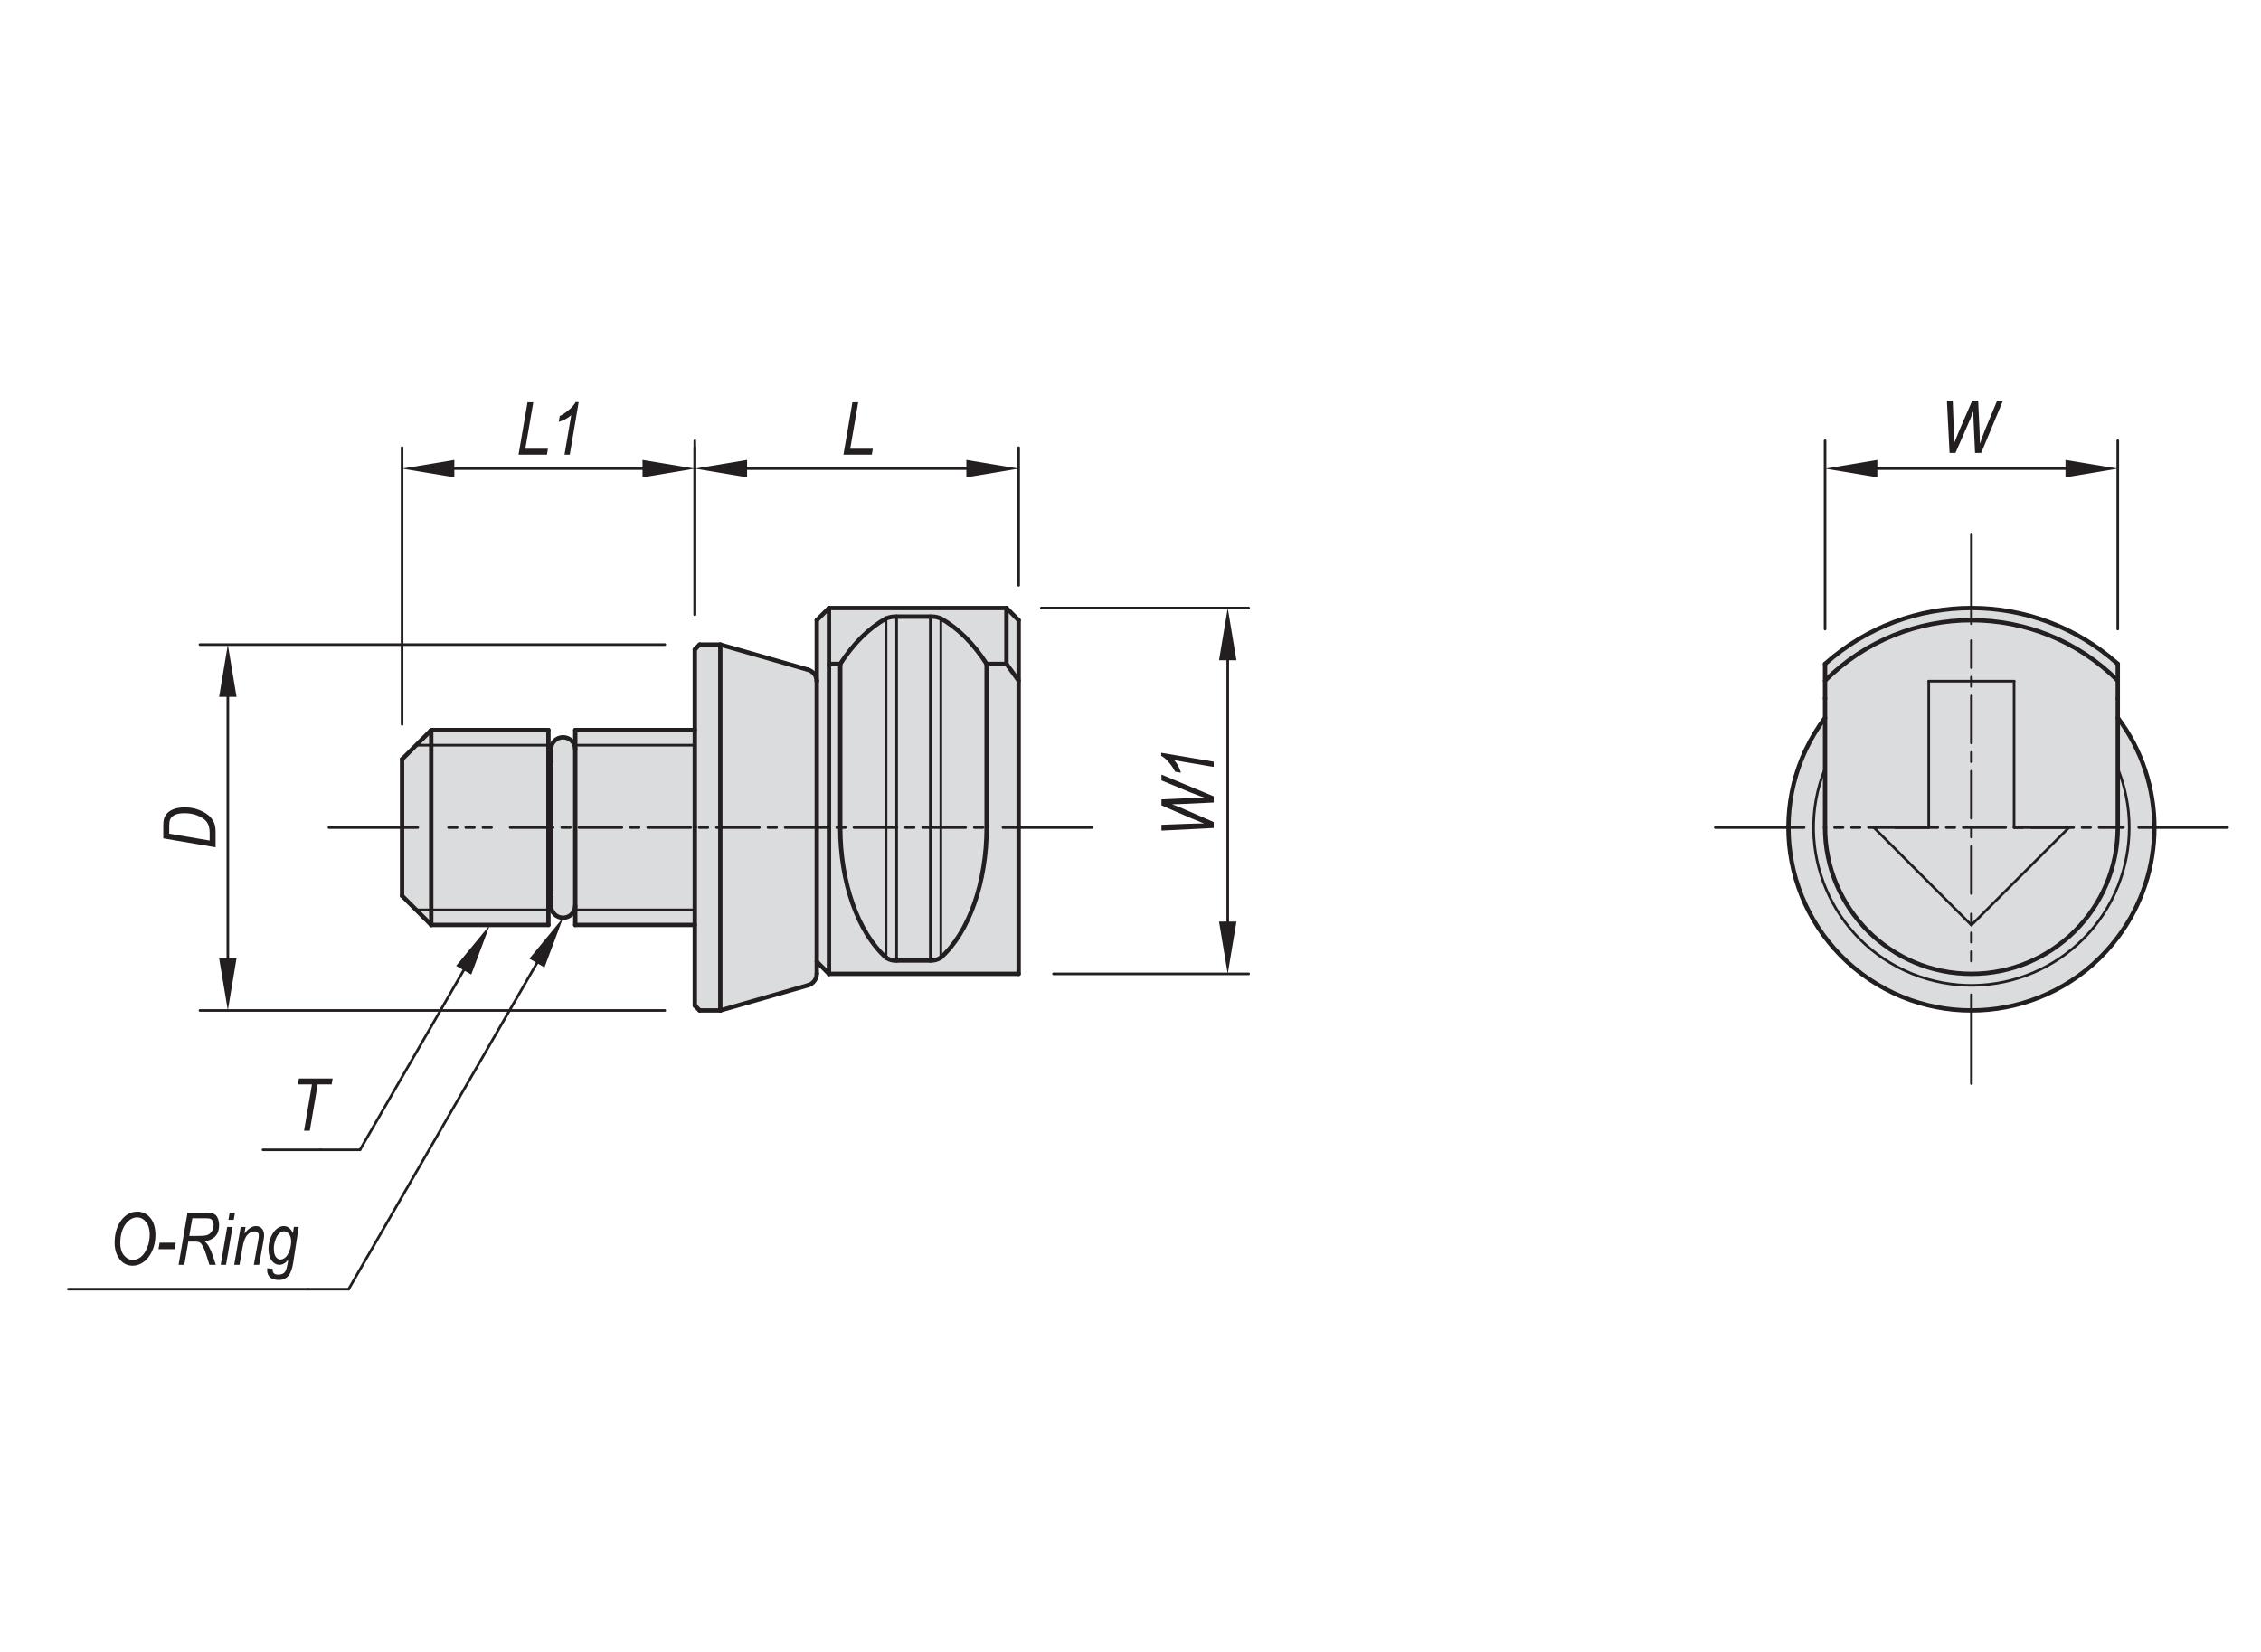 <?xml version="1.0" encoding="utf-8"?>
<!-- Generator: Adobe Illustrator 16.0.3, SVG Export Plug-In . SVG Version: 6.00 Build 0)  -->
<!DOCTYPE svg PUBLIC "-//W3C//DTD SVG 1.1//EN" "http://www.w3.org/Graphics/SVG/1.1/DTD/svg11.dtd">
<svg version="1.1" id="CP-166" xmlns="http://www.w3.org/2000/svg" xmlns:xlink="http://www.w3.org/1999/xlink" x="0px" y="0px"
	 width="650px" height="475px" viewBox="0 0 650 475" enable-background="new 0 0 650 475" xml:space="preserve">
<path fill="#DBDCDE" d="M608.832,206.388v-15.483c-23.965-21.432-60.194-21.432-84.154,0v15.483
	c-17.432,23.24-12.721,56.208,10.52,73.636c23.232,17.431,56.207,12.72,73.635-10.521
	C622.854,250.801,622.854,225.092,608.832,206.388"/>
<path fill-rule="evenodd" clip-rule="evenodd" fill="#DBDCDE" d="M165.38,260.388v5.573h34.366v23.18l1.395,1.403h5.938
	l25.191-7.223l2.541-3.375v-3.431l3.5,3.508h54.528V178.333l-3.507-3.499h-51.021l-3.5,3.499v17.392v0.221l-2.541-3.374
	l-25.191-7.224h-5.938l-1.395,1.407v23.176H165.38v5.579c0-5.579-7.01-4.634-7.01,0v3.504h-0.703v-9.083h-33.7l-8.379,8.379v39.275
	l8.379,8.377h33.7v-9.083h0.703v3.51C158.37,264.658,165.38,265.355,165.38,260.388"/>
<line fill="none" stroke="#231F20" stroke-width="0.75" stroke-linecap="round" stroke-linejoin="round" stroke-miterlimit="10" x1="579.021" y1="195.868" x2="554.474" y2="195.868"/>
<line fill="none" stroke="#231F20" stroke-width="0.75" stroke-linecap="round" stroke-linejoin="round" stroke-miterlimit="10" x1="554.481" y1="195.868" x2="554.481" y2="237.947"/>
<line fill="none" stroke="#231F20" stroke-width="0.75" stroke-linecap="round" stroke-linejoin="round" stroke-miterlimit="10" x1="554.481" y1="237.951" x2="538.704" y2="237.951"/>
<line fill="none" stroke="#231F20" stroke-width="0.75" stroke-linecap="round" stroke-linejoin="round" stroke-miterlimit="10" x1="538.704" y1="237.951" x2="566.75" y2="265.997"/>
<line fill="none" stroke="#231F20" stroke-width="0.75" stroke-linecap="round" stroke-linejoin="round" stroke-miterlimit="10" x1="566.75" y1="265.997" x2="594.806" y2="237.951"/>
<line fill="none" stroke="#231F20" stroke-width="0.75" stroke-linecap="round" stroke-linejoin="round" stroke-miterlimit="10" x1="594.806" y1="237.951" x2="579.021" y2="237.951"/>
<line fill="none" stroke="#231F20" stroke-width="0.75" stroke-linecap="round" stroke-linejoin="round" stroke-miterlimit="10" x1="579.021" y1="237.951" x2="579.021" y2="195.868"/>
<path fill="none" stroke="#231F20" stroke-width="0.75" stroke-linecap="round" stroke-linejoin="round" stroke-miterlimit="10" d="
	M524.678,220.966c-9.381,23.24,1.854,49.679,25.092,59.058c23.238,9.381,49.679-1.86,59.057-25.098
	c4.396-10.894,4.396-23.064,0-33.96"/>
<line fill="none" stroke="#231F20" stroke-width="0.75" stroke-linecap="round" stroke-linejoin="round" stroke-miterlimit="10" x1="270.474" y1="177.852" x2="270.474" y2="275.342"/>
<line fill="none" stroke="#231F20" stroke-width="0.75" stroke-linecap="round" stroke-linejoin="round" stroke-miterlimit="10" x1="254.719" y1="275.342" x2="254.719" y2="177.852"/>
<line fill="none" stroke="#231F20" stroke-width="0.75" stroke-linecap="round" stroke-linejoin="round" stroke-miterlimit="10" x1="257.757" y1="177.312" x2="257.757" y2="276.197"/>
<line fill="none" stroke="#231F20" stroke-width="0.75" stroke-linecap="round" stroke-linejoin="round" stroke-miterlimit="10" x1="267.445" y1="276.197" x2="267.445" y2="177.316"/>
<line fill="none" stroke="#231F20" stroke-width="0.75" stroke-linecap="round" stroke-linejoin="round" stroke-miterlimit="10" x1="199.747" y1="214.277" x2="165.38" y2="214.277"/>
<line fill="none" stroke="#231F20" stroke-width="0.75" stroke-linecap="round" stroke-linejoin="round" stroke-miterlimit="10" x1="157.667" y1="214.277" x2="119.625" y2="214.277"/>
<line fill="none" stroke="#231F20" stroke-width="0.75" stroke-linecap="round" stroke-linejoin="round" stroke-miterlimit="10" x1="119.625" y1="261.615" x2="157.664" y2="261.615"/>
<line fill="none" stroke="#231F20" stroke-width="0.75" stroke-linecap="round" stroke-linejoin="round" stroke-miterlimit="10" x1="165.38" y1="261.615" x2="199.747" y2="261.615"/>
<line fill="none" stroke="#231F20" stroke-width="0.75" stroke-linecap="round" stroke-linejoin="round" x1="493.115" y1="237.951" x2="518.663" y2="237.951"/>
<line fill="none" stroke="#231F20" stroke-width="0.75" stroke-linecap="round" stroke-linejoin="round" stroke-dasharray="2.44,2.44" x1="527.405" y1="237.951" x2="540.523" y2="237.951"/>
<line fill="none" stroke="#231F20" stroke-width="0.75" stroke-linecap="round" stroke-linejoin="round" stroke-dasharray="12.198,2.44,2.44,2.44" x1="544.891" y1="237.951" x2="610.465" y2="237.951"/>
<line fill="none" stroke="#231F20" stroke-width="0.75" stroke-linecap="round" stroke-linejoin="round" x1="614.838" y1="237.951" x2="640.388" y2="237.951"/>
<line fill="none" stroke="#231F20" stroke-width="0.75" stroke-linecap="round" stroke-linejoin="round" x1="94.551" y1="237.951" x2="120.1" y2="237.951"/>
<line fill="none" stroke="#231F20" stroke-width="0.75" stroke-linecap="round" stroke-linejoin="round" stroke-dasharray="2.471,2.471" x1="128.955" y1="237.951" x2="142.235" y2="237.951"/>
<line fill="none" stroke="#231F20" stroke-width="0.75" stroke-linecap="round" stroke-linejoin="round" stroke-dasharray="12.353,2.471,2.471,2.471" x1="146.662" y1="237.951" x2="283.9" y2="237.951"/>
<line fill="none" stroke="#231F20" stroke-width="0.75" stroke-linecap="round" stroke-linejoin="round" x1="288.33" y1="237.951" x2="313.88" y2="237.951"/>
<line fill="none" stroke="#231F20" stroke-width="0.75" stroke-linecap="round" stroke-linejoin="round" x1="566.75" y1="311.582" x2="566.75" y2="286.029"/>
<line fill="none" stroke="#231F20" stroke-width="0.75" stroke-linecap="round" stroke-linejoin="round" stroke-dasharray="2.706,2.706" x1="566.75" y1="276.333" x2="566.75" y2="261.785"/>
<line fill="none" stroke="#231F20" stroke-width="0.75" stroke-linecap="round" stroke-linejoin="round" stroke-dasharray="13.532,2.706,2.706,2.706" x1="566.75" y1="256.934" x2="566.75" y2="184.192"/>
<line fill="none" stroke="#231F20" stroke-width="0.75" stroke-linecap="round" stroke-linejoin="round" x1="566.75" y1="179.342" x2="566.75" y2="153.793"/>
<path fill="none" stroke="#231F20" stroke-width="1.25" stroke-linecap="round" stroke-linejoin="round" stroke-miterlimit="10" d="
	M524.678,206.388c-17.432,23.24-12.721,56.208,10.52,73.636c23.238,17.431,56.2,12.72,73.629-10.521
	c14.027-18.702,14.027-44.411,0-63.115"/>
<path fill="none" stroke="#231F20" stroke-width="1.25" stroke-linecap="round" stroke-linejoin="round" stroke-miterlimit="10" d="
	M524.678,237.951c0,23.234,18.834,42.073,42.072,42.073c23.239,0,42.076-18.839,42.076-42.073"/>
<line fill="none" stroke="#231F20" stroke-width="1.25" stroke-linecap="round" stroke-linejoin="round" stroke-miterlimit="10" x1="524.678" y1="237.951" x2="524.678" y2="200.842"/>
<line fill="none" stroke="#231F20" stroke-width="1.25" stroke-linecap="round" stroke-linejoin="round" stroke-miterlimit="10" x1="608.826" y1="200.837" x2="608.826" y2="237.945"/>
<line fill="none" stroke="#231F20" stroke-width="1.25" stroke-linecap="round" stroke-linejoin="round" stroke-miterlimit="10" x1="524.678" y1="200.837" x2="524.678" y2="190.905"/>
<path fill="none" stroke="#231F20" stroke-width="1.25" stroke-linecap="round" stroke-linejoin="round" stroke-miterlimit="10" d="
	M608.826,190.902c-23.959-21.428-60.188-21.428-84.148,0"/>
<line fill="none" stroke="#231F20" stroke-width="1.25" stroke-linecap="round" stroke-linejoin="round" stroke-miterlimit="10" x1="608.826" y1="190.902" x2="608.826" y2="200.837"/>
<line fill="none" stroke="#231F20" stroke-width="1.25" stroke-linecap="round" stroke-linejoin="round" stroke-miterlimit="10" x1="207.08" y1="290.548" x2="232.264" y2="283.322"/>
<line fill="none" stroke="#231F20" stroke-width="1.25" stroke-linecap="round" stroke-linejoin="round" stroke-miterlimit="10" x1="232.271" y1="192.571" x2="207.08" y2="185.351"/>
<line fill="none" stroke="#231F20" stroke-width="1.25" stroke-linecap="round" stroke-linejoin="round" stroke-miterlimit="10" x1="207.08" y1="185.347" x2="201.146" y2="185.347"/>
<line fill="none" stroke="#231F20" stroke-width="1.25" stroke-linecap="round" stroke-linejoin="round" stroke-miterlimit="10" x1="201.146" y1="290.548" x2="207.076" y2="290.548"/>
<line fill="none" stroke="#231F20" stroke-width="1.25" stroke-linecap="round" stroke-linejoin="round" stroke-miterlimit="10" x1="201.146" y1="185.347" x2="199.742" y2="186.754"/>
<line fill="none" stroke="#231F20" stroke-width="1.25" stroke-linecap="round" stroke-linejoin="round" stroke-miterlimit="10" x1="199.747" y1="289.141" x2="201.146" y2="290.544"/>
<path fill="none" stroke="#231F20" stroke-width="1.25" stroke-linecap="round" stroke-linejoin="round" stroke-miterlimit="10" d="
	M234.812,195.945c0-1.568-1.043-2.94-2.541-3.374"/>
<path fill="none" stroke="#231F20" stroke-width="1.25" stroke-linecap="round" stroke-linejoin="round" stroke-miterlimit="10" d="
	M232.271,283.322c1.498-0.432,2.541-1.804,2.541-3.37"/>
<line fill="none" stroke="#231F20" stroke-width="1.25" stroke-linecap="round" stroke-linejoin="round" stroke-miterlimit="10" x1="238.312" y1="174.834" x2="234.806" y2="178.341"/>
<line fill="none" stroke="#231F20" stroke-width="1.25" stroke-linecap="round" stroke-linejoin="round" stroke-miterlimit="10" x1="238.312" y1="280.024" x2="292.84" y2="280.024"/>
<line fill="none" stroke="#231F20" stroke-width="1.25" stroke-linecap="round" stroke-linejoin="round" stroke-miterlimit="10" x1="199.747" y1="209.93" x2="165.38" y2="209.93"/>
<line fill="none" stroke="#231F20" stroke-width="1.25" stroke-linecap="round" stroke-linejoin="round" stroke-miterlimit="10" x1="157.667" y1="209.93" x2="123.971" y2="209.93"/>
<line fill="none" stroke="#231F20" stroke-width="1.25" stroke-linecap="round" stroke-linejoin="round" stroke-miterlimit="10" x1="123.971" y1="265.961" x2="157.664" y2="265.961"/>
<line fill="none" stroke="#231F20" stroke-width="1.25" stroke-linecap="round" stroke-linejoin="round" stroke-miterlimit="10" x1="165.38" y1="265.961" x2="199.747" y2="265.961"/>
<line fill="none" stroke="#231F20" stroke-width="1.25" stroke-linecap="round" stroke-linejoin="round" stroke-miterlimit="10" x1="123.971" y1="209.93" x2="115.592" y2="218.31"/>
<line fill="none" stroke="#231F20" stroke-width="1.25" stroke-linecap="round" stroke-linejoin="round" stroke-miterlimit="10" x1="115.592" y1="257.584" x2="123.971" y2="265.961"/>
<line fill="none" stroke="#231F20" stroke-width="1.25" stroke-linecap="round" stroke-linejoin="round" stroke-miterlimit="10" x1="207.08" y1="237.951" x2="207.08" y2="185.351"/>
<line fill="none" stroke="#231F20" stroke-width="1.25" stroke-linecap="round" stroke-linejoin="round" stroke-miterlimit="10" x1="207.08" y1="290.548" x2="207.08" y2="237.947"/>
<line fill="none" stroke="#231F20" stroke-width="1.25" stroke-linecap="round" stroke-linejoin="round" stroke-miterlimit="10" x1="199.747" y1="237.951" x2="199.747" y2="186.754"/>
<line fill="none" stroke="#231F20" stroke-width="1.25" stroke-linecap="round" stroke-linejoin="round" stroke-miterlimit="10" x1="199.747" y1="289.141" x2="199.747" y2="237.947"/>
<path fill="none" stroke="#231F20" stroke-width="1.25" stroke-linecap="round" stroke-linejoin="round" stroke-miterlimit="10" d="
	M283.636,190.902c-3.808-5.896-8.288-10.346-13.162-13.05"/>
<path fill="none" stroke="#231F20" stroke-width="1.25" stroke-linecap="round" stroke-linejoin="round" stroke-miterlimit="10" d="
	M270.474,177.852c-0.952-0.424-1.993-0.61-3.035-0.536"/>
<line fill="none" stroke="#231F20" stroke-width="1.25" stroke-linecap="round" stroke-linejoin="round" stroke-miterlimit="10" x1="267.445" y1="177.312" x2="257.757" y2="177.312"/>
<path fill="none" stroke="#231F20" stroke-width="1.25" stroke-linecap="round" stroke-linejoin="round" stroke-miterlimit="10" d="
	M257.757,177.312c-1.042-0.049-2.08,0.133-3.045,0.54"/>
<path fill="none" stroke="#231F20" stroke-width="1.25" stroke-linecap="round" stroke-linejoin="round" stroke-miterlimit="10" d="
	M254.719,177.852c-4.864,2.704-9.351,7.154-13.16,13.05"/>
<line fill="none" stroke="#231F20" stroke-width="1.25" stroke-linecap="round" stroke-linejoin="round" stroke-miterlimit="10" x1="241.559" y1="190.902" x2="238.312" y2="190.902"/>
<line fill="none" stroke="#231F20" stroke-width="1.25" stroke-linecap="round" stroke-linejoin="round" stroke-miterlimit="10" x1="238.312" y1="174.834" x2="238.312" y2="280.024"/>
<line fill="none" stroke="#231F20" stroke-width="1.25" stroke-linecap="round" stroke-linejoin="round" stroke-miterlimit="10" x1="283.636" y1="190.902" x2="283.636" y2="237.951"/>
<path fill="none" stroke="#231F20" stroke-width="1.25" stroke-linecap="round" stroke-linejoin="round" stroke-miterlimit="10" d="
	M270.474,275.342c8.085-7.219,13.162-21.648,13.162-37.396"/>
<line fill="none" stroke="#231F20" stroke-width="1.25" stroke-linecap="round" stroke-linejoin="round" stroke-miterlimit="10" x1="241.559" y1="237.951" x2="241.559" y2="190.902"/>
<path fill="none" stroke="#231F20" stroke-width="1.25" stroke-linecap="round" stroke-linejoin="round" stroke-miterlimit="10" d="
	M241.559,237.951c0,15.743,5.076,30.172,13.16,37.391"/>
<line fill="none" stroke="#231F20" stroke-width="1.25" stroke-linecap="round" stroke-linejoin="round" stroke-miterlimit="10" x1="234.812" y1="195.721" x2="234.812" y2="178.341"/>
<path fill="none" stroke="#231F20" stroke-width="1.25" stroke-linecap="round" stroke-linejoin="round" stroke-miterlimit="10" d="
	M254.719,275.342c0.875,0.638,1.953,0.938,3.039,0.854"/>
<line fill="none" stroke="#231F20" stroke-width="1.25" stroke-linecap="round" stroke-linejoin="round" stroke-miterlimit="10" x1="267.445" y1="276.197" x2="257.757" y2="276.197"/>
<path fill="none" stroke="#231F20" stroke-width="1.25" stroke-linecap="round" stroke-linejoin="round" stroke-miterlimit="10" d="
	M267.445,276.197c1.069,0.049,2.133-0.251,3.029-0.854"/>
<line fill="none" stroke="#231F20" stroke-width="1.25" stroke-linecap="round" stroke-linejoin="round" stroke-miterlimit="10" x1="234.812" y1="195.721" x2="234.812" y2="279.947"/>
<line fill="none" stroke="#231F20" stroke-width="1.25" stroke-linecap="round" stroke-linejoin="round" stroke-miterlimit="10" x1="123.971" y1="209.93" x2="123.971" y2="265.961"/>
<line fill="none" stroke="#231F20" stroke-width="1.25" stroke-linecap="round" stroke-linejoin="round" stroke-miterlimit="10" x1="115.592" y1="257.584" x2="115.592" y2="218.31"/>
<line fill="none" stroke="#231F20" stroke-width="1.25" stroke-linecap="round" stroke-linejoin="round" stroke-miterlimit="10" x1="292.84" y1="178.341" x2="289.333" y2="174.831"/>
<line fill="none" stroke="#231F20" stroke-width="1.25" stroke-linecap="round" stroke-linejoin="round" stroke-miterlimit="10" x1="289.333" y1="174.834" x2="238.312" y2="174.834"/>
<line fill="none" stroke="#231F20" stroke-width="1.25" stroke-linecap="round" stroke-linejoin="round" stroke-miterlimit="10" x1="292.84" y1="195.721" x2="289.333" y2="190.905"/>
<line fill="none" stroke="#231F20" stroke-width="1.25" stroke-linecap="round" stroke-linejoin="round" stroke-miterlimit="10" x1="289.333" y1="190.902" x2="289.333" y2="174.834"/>
<line fill="none" stroke="#231F20" stroke-width="1.25" stroke-linecap="round" stroke-linejoin="round" stroke-miterlimit="10" x1="289.333" y1="190.902" x2="283.636" y2="190.902"/>
<line fill="none" stroke="#231F20" stroke-width="1.25" stroke-linecap="round" stroke-linejoin="round" stroke-miterlimit="10" x1="292.84" y1="280.024" x2="292.84" y2="178.333"/>
<path fill="none" stroke="#231F20" stroke-width="1.25" stroke-linecap="round" stroke-linejoin="round" stroke-miterlimit="10" d="
	M608.826,195.721c-23.259-23.176-60.89-23.176-84.148,0"/>
<line fill="none" stroke="#231F20" stroke-width="1.25" stroke-linecap="round" stroke-linejoin="round" stroke-miterlimit="10" x1="157.667" y1="209.93" x2="157.667" y2="265.961"/>
<line fill="none" stroke="#231F20" stroke-width="1.25" stroke-linecap="round" stroke-linejoin="round" stroke-miterlimit="10" x1="165.38" y1="209.93" x2="165.38" y2="265.961"/>
<line fill="none" stroke="#231F20" stroke-width="1.25" stroke-linecap="round" stroke-linejoin="round" stroke-miterlimit="10" x1="158.37" y1="219.009" x2="157.667" y2="219.009"/>
<path fill="none" stroke="#231F20" stroke-width="1.25" stroke-linecap="round" stroke-linejoin="round" stroke-miterlimit="10" d="
	M165.38,215.509c0-1.938-1.568-3.51-3.511-3.51c-1.935,0-3.499,1.572-3.499,3.51"/>
<path fill="none" stroke="#231F20" stroke-width="1.25" stroke-linecap="round" stroke-linejoin="round" stroke-miterlimit="10" d="
	M158.37,260.388c0,1.937,1.564,3.503,3.503,3.503c1.939,0,3.507-1.566,3.507-3.503"/>
<line fill="none" stroke="#231F20" stroke-width="1.25" stroke-linecap="round" stroke-linejoin="round" stroke-miterlimit="10" x1="158.37" y1="260.388" x2="158.37" y2="215.509"/>
<line fill="none" stroke="#231F20" stroke-width="1.25" stroke-linecap="round" stroke-linejoin="round" stroke-miterlimit="10" x1="158.37" y1="256.88" x2="157.667" y2="256.88"/>
<line fill="none" stroke="#231F20" stroke-width="1.25" stroke-linecap="round" stroke-linejoin="round" stroke-miterlimit="10" x1="238.312" y1="280.024" x2="234.806" y2="276.517"/>
<line fill="none" stroke="#231F20" stroke-width="0.75" stroke-linecap="round" stroke-linejoin="round" stroke-miterlimit="10" x1="199.747" y1="176.736" x2="199.747" y2="126.721"/>
<line fill="none" stroke="#231F20" stroke-width="0.75" stroke-linecap="round" stroke-linejoin="round" stroke-miterlimit="10" x1="115.592" y1="208.293" x2="115.592" y2="128.721"/>
<line fill="none" stroke="#231F20" stroke-width="0.75" stroke-linecap="round" stroke-linejoin="round" stroke-miterlimit="10" x1="184.718" y1="134.737" x2="130.612" y2="134.737"/>
<polygon fill="#231F20" points="184.718,132.239 199.742,134.741 184.718,137.243 "/>
<polygon fill="#231F20" points="130.616,132.239 115.592,134.741 130.616,137.243 "/>
<g>
	<path fill="#231F20" d="M149.072,130.723l2.574-15.032h1.665l-2.293,13.33h6.504l-0.287,1.702H149.072z"/>
	<path fill="#231F20" d="M162.29,130.723l1.926-11.351c-0.844,0.807-2.039,1.453-3.587,1.938l0.298-1.682
		c0.98-0.479,1.961-1.159,2.941-2.041c0.748-0.663,1.282-1.316,1.604-1.958h0.886l-2.551,15.094H162.29z"/>
</g>
<line fill="none" stroke="#231F20" stroke-width="0.75" stroke-linecap="round" stroke-linejoin="round" stroke-miterlimit="10" x1="199.747" y1="176.736" x2="199.747" y2="128.721"/>
<line fill="none" stroke="#231F20" stroke-width="0.75" stroke-linecap="round" stroke-linejoin="round" stroke-miterlimit="10" x1="292.84" y1="168.318" x2="292.84" y2="128.721"/>
<line fill="none" stroke="#231F20" stroke-width="0.75" stroke-linecap="round" stroke-linejoin="round" stroke-miterlimit="10" x1="214.774" y1="134.737" x2="277.812" y2="134.737"/>
<polygon fill="#231F20" points="214.774,132.239 199.747,134.741 214.774,137.243 "/>
<polygon fill="#231F20" points="277.812,132.239 292.84,134.741 277.812,137.243 "/>
<g>
	<path fill="#231F20" d="M242.475,130.723l2.574-15.032h1.665l-2.293,13.33h6.504l-0.287,1.702H242.475z"/>
</g>
<line fill="none" stroke="#231F20" stroke-width="0.75" stroke-linecap="round" stroke-linejoin="round" stroke-miterlimit="10" x1="524.678" y1="180.882" x2="524.678" y2="126.721"/>
<line fill="none" stroke="#231F20" stroke-width="0.75" stroke-linecap="round" stroke-linejoin="round" stroke-miterlimit="10" x1="608.826" y1="180.882" x2="608.826" y2="126.721"/>
<line fill="none" stroke="#231F20" stroke-width="0.75" stroke-linecap="round" stroke-linejoin="round" stroke-miterlimit="10" x1="539.705" y1="134.737" x2="593.798" y2="134.737"/>
<polygon fill="#231F20" points="539.705,132.239 524.678,134.741 539.705,137.243 "/>
<polygon fill="#231F20" points="593.798,132.239 608.826,134.741 593.798,137.243 "/>
<g>
	<path fill="#231F20" d="M560.467,130.223l-0.763-15.032h1.671l0.287,7.434c0.068,1.627,0.104,2.909,0.104,3.845l-0.011,0.984
		l1.476-3.609l3.75-8.654h1.706l0.41,8.788c0.048,1.073,0.078,2.283,0.093,3.63c0.102-0.342,0.272-0.844,0.512-1.507
		c0.417-1.135,0.729-1.948,0.934-2.44l3.518-8.47h1.671l-6.263,15.032h-1.766l-0.423-9.102c-0.034-0.792-0.065-1.749-0.093-2.87
		c-0.355,0.984-0.639,1.722-0.85,2.214l-4.263,9.757H560.467z"/>
</g>
<line fill="none" stroke="#231F20" stroke-width="0.75" stroke-linecap="round" stroke-linejoin="round" stroke-miterlimit="10" x1="191.129" y1="185.347" x2="57.478" y2="185.347"/>
<line fill="none" stroke="#231F20" stroke-width="0.75" stroke-linecap="round" stroke-linejoin="round" stroke-miterlimit="10" x1="191.129" y1="290.548" x2="57.478" y2="290.548"/>
<line fill="none" stroke="#231F20" stroke-width="0.75" stroke-linecap="round" stroke-linejoin="round" stroke-miterlimit="10" x1="65.499" y1="200.375" x2="65.499" y2="275.514"/>
<polygon fill="#231F20" points="62.992,200.375 65.499,185.351 68.001,200.375 "/>
<polygon fill="#231F20" points="62.992,275.514 65.499,290.544 68.001,275.514 "/>
<g>
	<path fill="#231F20" d="M61.976,243.638l-15.032-2.574v-3.718c0-0.833,0.065-1.468,0.195-1.905c0.185-0.642,0.53-1.213,1.036-1.715
		s1.179-0.89,2.02-1.163s1.808-0.41,2.902-0.41c1.456,0,2.777,0.224,3.963,0.671c1.187,0.447,2.166,1,2.938,1.659
		c0.772,0.659,1.313,1.43,1.62,2.311c0.239,0.669,0.359,1.472,0.359,2.407V243.638z M60.273,241.692v-1.954
		c0-0.913-0.098-1.689-0.292-2.327s-0.575-1.209-1.139-1.714s-1.356-0.942-2.376-1.314c-1.019-0.372-2.179-0.558-3.479-0.558
		c-1.143,0-2.051,0.162-2.725,0.485c-0.674,0.324-1.127,0.765-1.36,1.323c-0.171,0.402-0.256,1.032-0.256,1.892v2.177
		L60.273,241.692z"/>
</g>
<line fill="none" stroke="#231F20" stroke-width="0.75" stroke-linecap="round" stroke-linejoin="round" stroke-miterlimit="10" x1="299.35" y1="174.834" x2="358.97" y2="174.834"/>
<line fill="none" stroke="#231F20" stroke-width="0.75" stroke-linecap="round" stroke-linejoin="round" stroke-miterlimit="10" x1="302.857" y1="280.024" x2="358.962" y2="280.024"/>
<line fill="none" stroke="#231F20" stroke-width="0.75" stroke-linecap="round" stroke-linejoin="round" stroke-miterlimit="10" x1="352.952" y1="189.856" x2="352.952" y2="264.996"/>
<polygon fill="#231F20" points="350.445,189.856 352.952,174.831 355.453,189.856 "/>
<polygon fill="#231F20" points="350.445,264.996 352.952,280.024 355.453,264.996 "/>
<g>
	<path fill="#231F20" d="M348.926,238.077l-15.032,0.763v-1.671l7.435-0.287c1.627-0.068,2.908-0.104,3.845-0.104l0.984,0.011
		l-3.609-1.476l-8.654-3.75v-1.706l8.788-0.41c1.073-0.048,2.283-0.079,3.629-0.092c-0.341-0.103-0.844-0.273-1.507-0.513
		c-1.135-0.417-1.948-0.728-2.44-0.933l-8.47-3.517v-1.671l15.032,6.262v1.767l-9.102,0.422c-0.793,0.034-1.749,0.065-2.87,0.093
		c0.984,0.355,1.723,0.639,2.214,0.85l9.758,4.262V238.077z"/>
	<path fill="#231F20" d="M348.926,220.526l-11.352-1.926c0.808,0.844,1.453,2.039,1.938,3.587l-1.682-0.298
		c-0.479-0.98-1.159-1.961-2.04-2.941c-0.663-0.748-1.316-1.282-1.959-1.604v-0.886l15.094,2.551V220.526z"/>
</g>
<g>
</g>
<polygon fill="#231F20" points="131.135,277.723 140.819,265.961 135.474,280.23 "/>
<line fill="none" stroke="#231F20" stroke-width="0.75" stroke-linecap="round" stroke-linejoin="round" stroke-miterlimit="10" x1="133.306" y1="278.976" x2="103.492" y2="330.622"/>
<line fill="none" stroke="#231F20" stroke-width="0.75" stroke-linecap="round" stroke-linejoin="round" stroke-miterlimit="10" x1="103.492" y1="330.618" x2="92.15" y2="330.618"/>
<line fill="none" stroke="#231F20" stroke-width="0.75" stroke-linecap="round" stroke-linejoin="round" stroke-miterlimit="10" x1="92.15" y1="330.618" x2="75.607" y2="330.618"/>
<g>
	<path fill="#231F20" d="M87.405,325.145l2.28-13.33h-4.044l0.298-1.702h9.695l-0.287,1.702H91.33l-2.271,13.33H87.405z"/>
</g>
<polygon fill="#231F20" points="152.194,275.659 161.874,263.894 156.53,278.164 "/>
<line fill="none" stroke="#231F20" stroke-width="0.75" stroke-linecap="round" stroke-linejoin="round" stroke-miterlimit="10" x1="154.363" y1="276.911" x2="100.216" y2="370.692"/>
<line fill="none" stroke="#231F20" stroke-width="0.75" stroke-linecap="round" stroke-linejoin="round" stroke-miterlimit="10" x1="100.216" y1="370.688" x2="88.594" y2="370.688"/>
<line fill="none" stroke="#231F20" stroke-width="0.75" stroke-linecap="round" stroke-linejoin="round" stroke-miterlimit="10" x1="88.594" y1="370.688" x2="19.649" y2="370.688"/>
<g>
	<path fill="#231F20" d="M32.957,357.39c0-2.755,0.687-4.99,2.061-6.706c1.224-1.524,2.714-2.287,4.471-2.287
		c1.477,0,2.712,0.596,3.707,1.785c0.995,1.189,1.492,2.844,1.492,4.963c0,1.701-0.325,3.245-0.974,4.629
		c-0.649,1.385-1.47,2.426-2.461,3.123s-2.034,1.045-3.127,1.045c-0.95,0-1.807-0.253-2.568-0.758
		c-0.763-0.506-1.386-1.271-1.872-2.297S32.957,358.696,32.957,357.39z M34.577,357.489c0,1.457,0.362,2.62,1.085,3.489
		c0.724,0.869,1.581,1.304,2.571,1.304c0.751,0,1.49-0.277,2.217-0.832c0.727-0.554,1.34-1.425,1.838-2.611
		c0.498-1.188,0.748-2.482,0.748-3.885c0-1.519-0.354-2.714-1.06-3.587c-0.707-0.872-1.562-1.308-2.565-1.308
		c-1.161,0-2.205,0.571-3.134,1.713C35.144,353.175,34.577,355.081,34.577,357.489z"/>
	<path fill="#231F20" d="M45.569,359.174l0.318-1.855h4.645l-0.318,1.855H45.569z"/>
	<path fill="#231F20" d="M51.342,363.686l2.574-15.032h5.109c1.106,0,1.904,0.12,2.393,0.358c0.489,0.24,0.852,0.592,1.087,1.057
		c0.324,0.629,0.486,1.378,0.486,2.246c0,1.306-0.344,2.343-1.033,3.111c-0.689,0.77-1.722,1.271-3.099,1.502
		c0.457,0.41,0.811,0.836,1.063,1.28c0.491,0.866,0.885,1.747,1.183,2.645l0.935,2.833h-1.844l-0.872-2.799
		c-0.331-1.073-0.701-1.973-1.11-2.697c-0.262-0.472-0.535-0.786-0.82-0.943s-0.746-0.236-1.383-0.236h-1.872l-1.143,6.676H51.342z
		 M54.418,355.38h2.227c1.236,0,2.076-0.046,2.519-0.139c0.443-0.092,0.831-0.273,1.164-0.543c0.332-0.271,0.596-0.613,0.791-1.03
		c0.195-0.417,0.292-0.879,0.292-1.385c0-0.458-0.082-0.843-0.246-1.153c-0.164-0.312-0.37-0.526-0.617-0.646
		c-0.248-0.119-0.686-0.179-1.315-0.179h-3.945L54.418,355.38z"/>
	<path fill="#231F20" d="M63.452,363.686l1.864-10.89h1.529l-1.864,10.89H63.452z M65.666,350.756l0.36-2.103h1.529l-0.36,2.103
		H65.666z"/>
	<path fill="#231F20" d="M67.328,363.686l1.864-10.89h1.394l-0.322,1.897c0.649-0.807,1.24-1.365,1.772-1.677
		c0.532-0.312,1.047-0.467,1.544-0.467c0.698,0,1.263,0.233,1.694,0.7s0.648,1.129,0.648,1.987c0,0.382-0.08,1.003-0.238,1.863
		l-1.188,6.585h-1.529l1.254-6.9c0.122-0.678,0.184-1.176,0.184-1.498c0-0.375-0.109-0.671-0.327-0.887
		c-0.218-0.215-0.514-0.322-0.888-0.322c-0.775,0-1.472,0.338-2.092,1.015c-0.619,0.677-1.074,1.854-1.365,3.528l-0.876,5.064
		H67.328z"/>
	<path fill="#231F20" d="M76.833,364.67l1.538,0.174v0.246c0,0.473,0.133,0.827,0.399,1.066c0.266,0.239,0.682,0.359,1.247,0.359
		c0.879,0,1.523-0.271,1.933-0.811c0.286-0.396,0.545-1.265,0.777-2.604l0.14-0.893c-0.79,0.984-1.626,1.477-2.511,1.477
		c-0.878,0-1.625-0.398-2.24-1.194c-0.616-0.797-0.924-1.95-0.924-3.461c0-1.189,0.232-2.309,0.697-3.358
		c0.465-1.049,1.026-1.832,1.685-2.348c0.659-0.517,1.322-0.774,1.991-0.774c1.143,0,2.025,0.677,2.647,2.029l0.28-1.783h1.385
		l-1.622,10.508c-0.273,1.587-0.686,2.729-1.239,3.427c-0.696,0.875-1.641,1.313-2.835,1.313c-1.133,0-1.981-0.251-2.544-0.753
		c-0.563-0.503-0.844-1.191-0.844-2.066C76.792,365.06,76.806,364.875,76.833,364.67z M78.72,358.861
		c0,0.813,0.085,1.447,0.256,1.904c0.171,0.458,0.406,0.805,0.704,1.04s0.615,0.354,0.95,0.354c0.449,0,0.905-0.189,1.368-0.568
		c0.462-0.379,0.861-1.011,1.197-1.895c0.335-0.885,0.503-1.791,0.503-2.72c0-0.915-0.203-1.632-0.609-2.15
		s-0.893-0.778-1.463-0.778c-0.463,0-0.92,0.21-1.373,0.63c-0.452,0.42-0.821,1.062-1.106,1.925
		C78.862,357.466,78.72,358.219,78.72,358.861z"/>
</g>
</svg>

